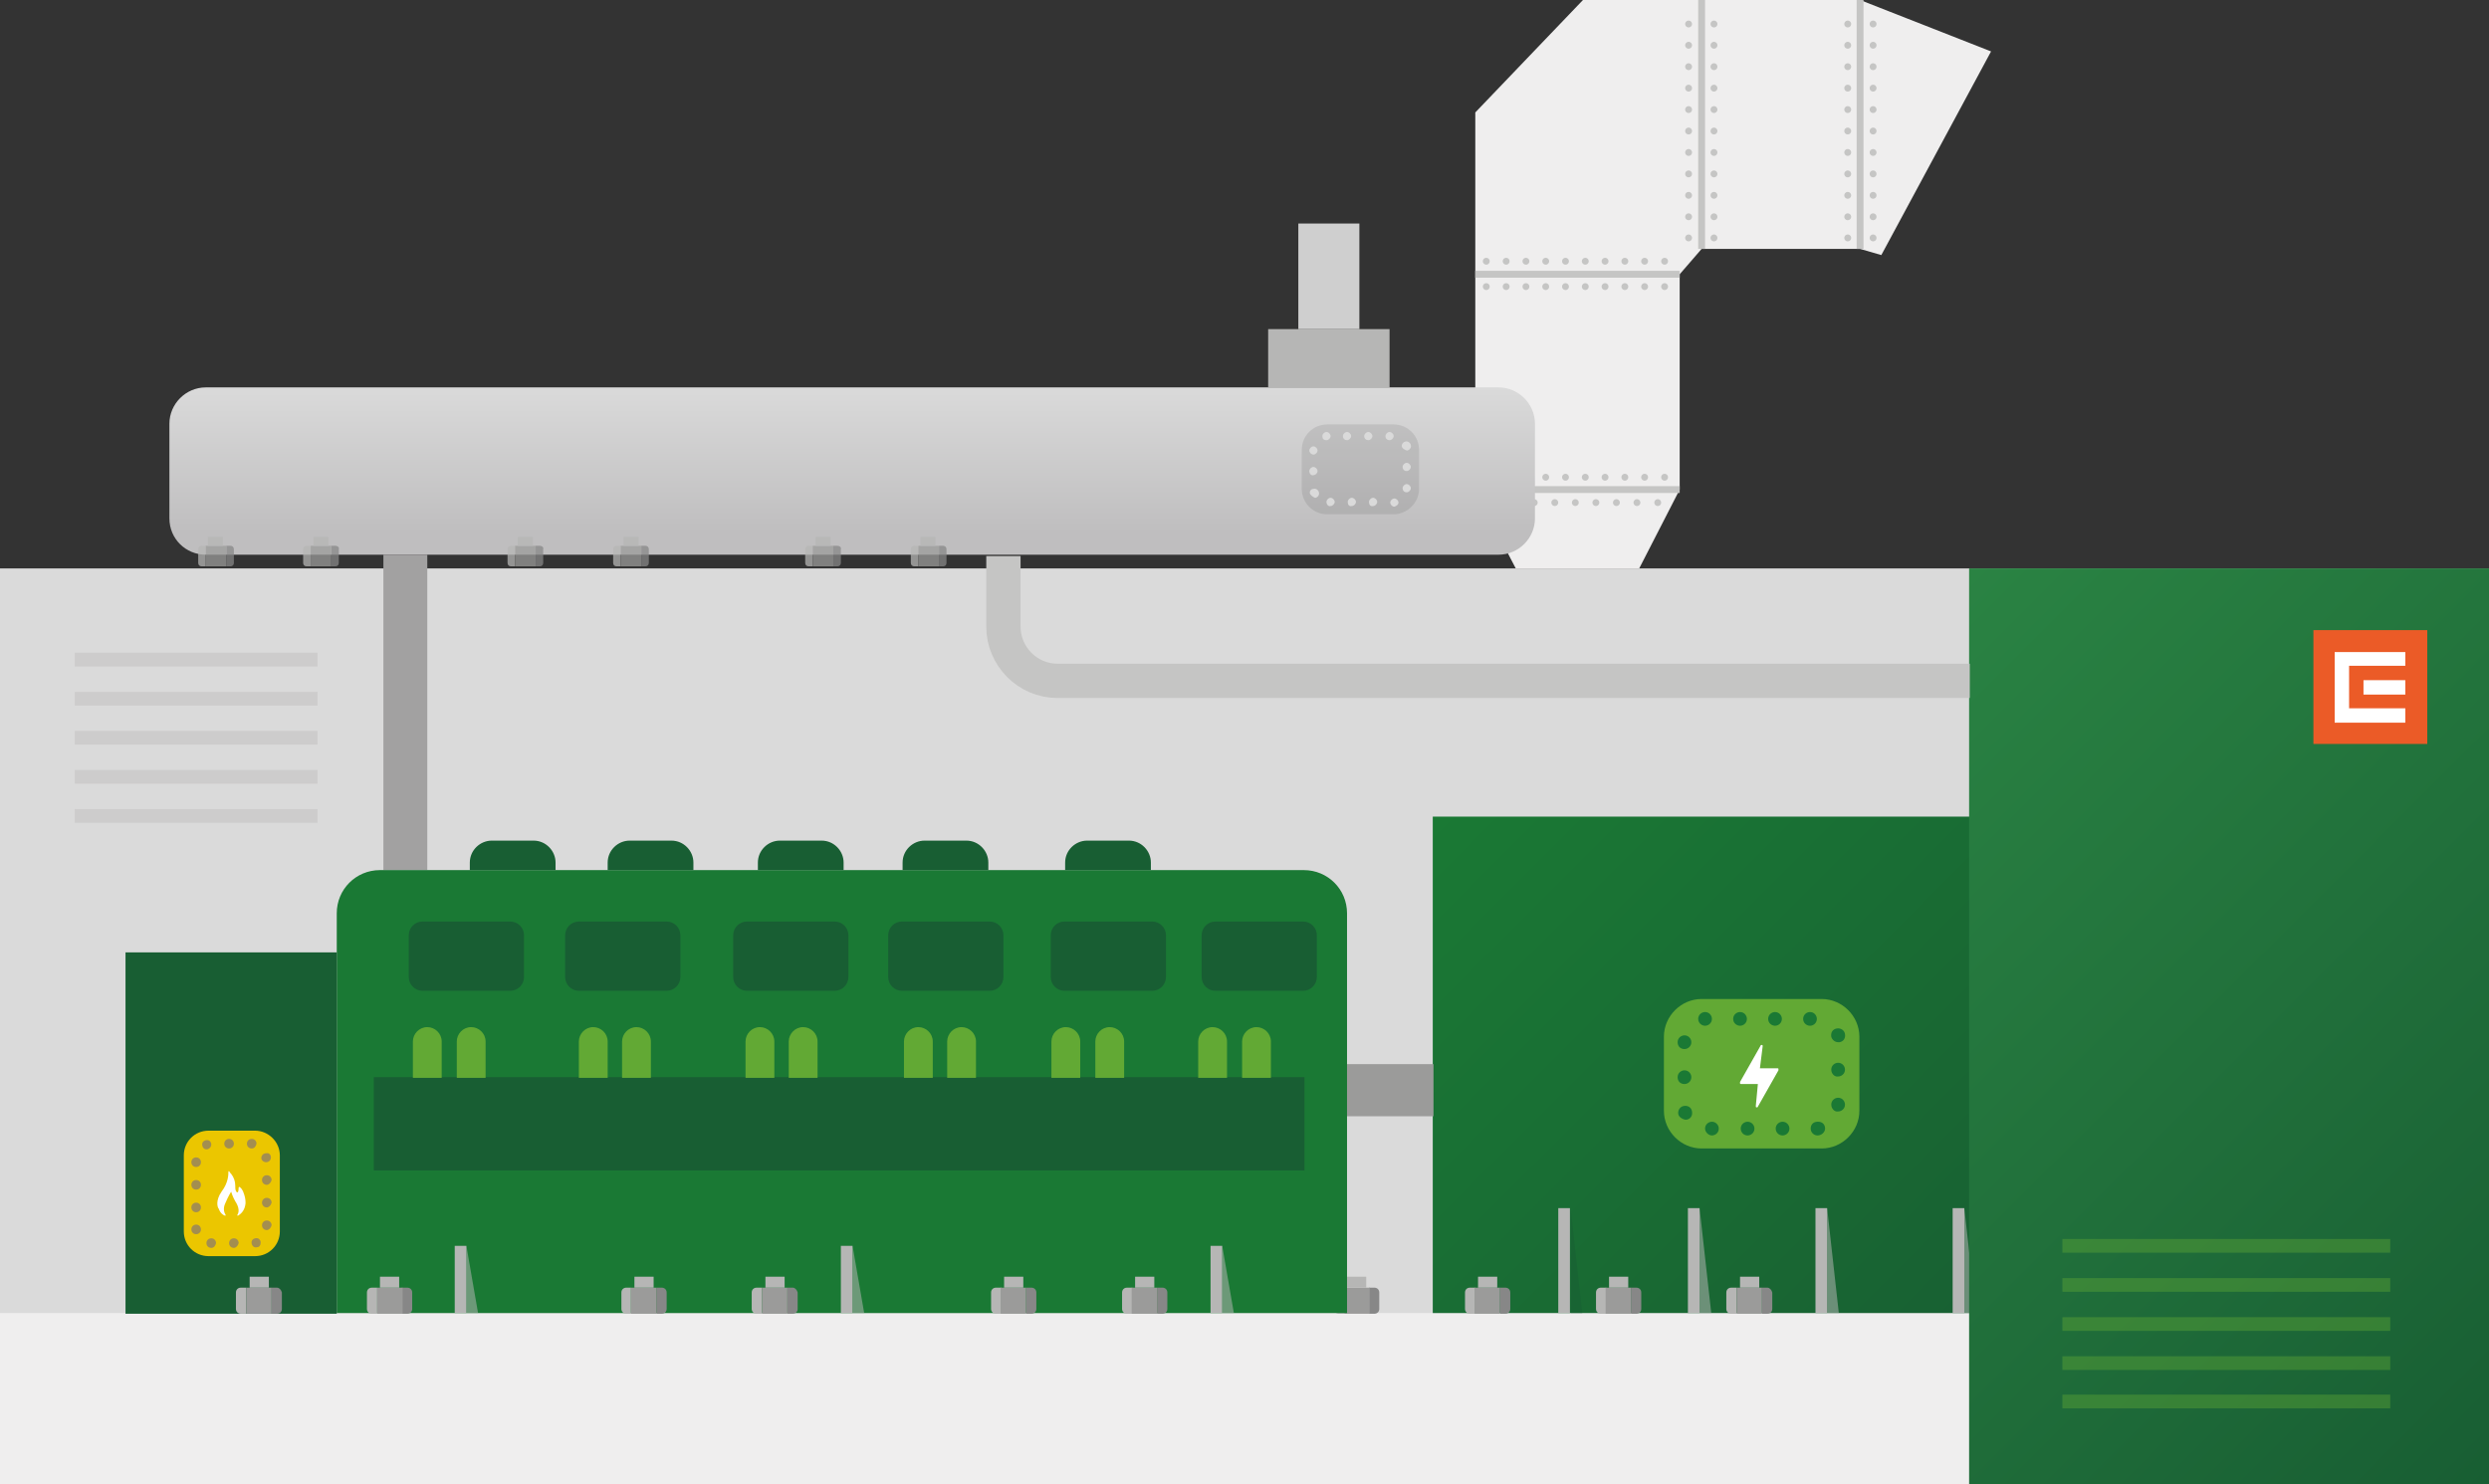 <?xml version="1.0" encoding="utf-8"?>
<!-- Generator: Adobe Illustrator 24.3.0, SVG Export Plug-In . SVG Version: 6.00 Build 0)  -->
<svg version="1.1" id="Vrstva_1" xmlns="http://www.w3.org/2000/svg" xmlns:xlink="http://www.w3.org/1999/xlink" x="0px" y="0px"
	 viewBox="0 0 362.9 216.5" style="enable-background:new 0 0 362.9 216.5;" xml:space="preserve">
<rect x="0" y="0" width="362.9" height="216.5" fill="#333333" stroke="none"/>
<style type="text/css">
	.st0{fill:#DADADA;}
	.st1{fill:#EFEEEE;}
	.st2{fill:none;stroke:#C5C5C4;stroke-miterlimit:10;}
	.st3{fill:#CDCCCC;}
	.st4{fill:none;stroke:#C5C5C4;stroke-linecap:round;stroke-miterlimit:10;}
	.st5{fill:none;stroke:#C5C5C4;stroke-linecap:round;stroke-miterlimit:10;stroke-dasharray:0,2.884;}
	.st6{fill:none;stroke:#C5C5C4;stroke-linecap:round;stroke-miterlimit:10;stroke-dasharray:0,3.127;}
	.st7{fill:none;stroke:#C5C5C4;stroke-linecap:round;stroke-miterlimit:10;stroke-dasharray:0,2.995;}
	.st8{fill:url(#SVGID_1_);}
	.st9{fill:#62A934;}
	.st10{fill:#FFFFFF;}
	.st11{fill:#1A7934;}
	.st12{fill:#B6B6B5;}
	.st13{fill:#878787;}
	.st14{fill:#9B9B9A;}
	.st15{opacity:0.53;fill:#185E33;}
	.st16{opacity:0.53;fill:#B6B6B5;}
	.st17{fill:url(#SVGID_2_);}
	.st18{fill:url(#SVGID_3_);}
	.st19{fill:#CFCFCF;}
	.st20{fill:#A2A1A1;}
	.st21{opacity:0.4;}
	.st22{opacity:9.000000e-02;fill:#020203;}
	.st23{opacity:0.74;}
	.st24{fill:none;stroke:#C5C5C4;stroke-width:5;stroke-miterlimit:10;}
	.st25{fill:#185E33;}
	.st26{fill:#EBC600;}
	.st27{fill:#A38E50;}
	.st28{fill:#EB5B27;}
</style>
<g>
	<rect y="82.9" class="st0" width="362.9" height="133.6"/>
	<rect y="191.5" class="st1" width="362.9" height="25"/>
	<polygon class="st1" points="290.3,7.5 271.2,0 230.8,0 215.1,16.4 215.1,71.6 221,82.9 239,82.9 244.9,71.4 244.9,40 248.1,36.3 
		271.2,36.3 274.3,37.2 	"/>
	<line class="st2" x1="271.2" y1="0" x2="271.2" y2="36.3"/>
	<line class="st2" x1="248.1" y1="36.3" x2="248.1" y2="0"/>
	<line class="st2" x1="244.9" y1="40" x2="215.1" y2="40"/>
	<line class="st2" x1="244.9" y1="71.4" x2="215.1" y2="71.4"/>
	<rect x="10.9" y="95.2" class="st3" width="35.4" height="2"/>
	<rect x="10.9" y="100.9" class="st3" width="35.4" height="2"/>
	<rect x="10.9" y="106.6" class="st3" width="35.4" height="2"/>
	<rect x="10.9" y="112.3" class="st3" width="35.4" height="2"/>
	<rect x="10.9" y="118" class="st3" width="35.4" height="2"/>
	<g>
		<g>
			<line class="st4" x1="216.7" y1="38.1" x2="216.7" y2="38.1"/>
			<line class="st5" x1="219.6" y1="38.1" x2="241.2" y2="38.1"/>
			<line class="st4" x1="242.7" y1="38.1" x2="242.7" y2="38.1"/>
		</g>
	</g>
	<g>
		<g>
			<line class="st4" x1="216.7" y1="41.8" x2="216.7" y2="41.8"/>
			<line class="st5" x1="219.6" y1="41.8" x2="241.2" y2="41.8"/>
			<line class="st4" x1="242.7" y1="41.8" x2="242.7" y2="41.8"/>
		</g>
	</g>
	<g>
		<g>
			<g>
				<line class="st4" x1="249.9" y1="3.5" x2="249.9" y2="3.5"/>
				<line class="st6" x1="249.9" y1="6.6" x2="249.9" y2="33.2"/>
				<line class="st4" x1="249.9" y1="34.7" x2="249.9" y2="34.7"/>
			</g>
		</g>
	</g>
	<g>
		<g>
			<g>
				<line class="st4" x1="246.2" y1="3.5" x2="246.2" y2="3.5"/>
				<line class="st6" x1="246.2" y1="6.6" x2="246.2" y2="33.2"/>
				<line class="st4" x1="246.2" y1="34.7" x2="246.2" y2="34.7"/>
			</g>
		</g>
	</g>
	<g>
		<g>
			<g>
				<line class="st4" x1="273.1" y1="3.5" x2="273.1" y2="3.5"/>
				<line class="st6" x1="273.1" y1="6.6" x2="273.1" y2="33.2"/>
				<line class="st4" x1="273.1" y1="34.7" x2="273.1" y2="34.7"/>
			</g>
		</g>
	</g>
	<g>
		<g>
			<g>
				<line class="st4" x1="269.4" y1="3.5" x2="269.4" y2="3.5"/>
				<line class="st6" x1="269.4" y1="6.6" x2="269.4" y2="33.2"/>
				<line class="st4" x1="269.4" y1="34.7" x2="269.4" y2="34.7"/>
			</g>
		</g>
	</g>
	<g>
		<g>
			<line class="st4" x1="216.7" y1="69.6" x2="216.7" y2="69.6"/>
			<line class="st5" x1="219.6" y1="69.6" x2="241.2" y2="69.6"/>
			<line class="st4" x1="242.7" y1="69.6" x2="242.7" y2="69.6"/>
		</g>
	</g>
	<g>
		<g>
			<line class="st4" x1="217.7" y1="73.3" x2="217.7" y2="73.3"/>
			<line class="st7" x1="220.7" y1="73.3" x2="240.2" y2="73.3"/>
			<line class="st4" x1="241.7" y1="73.3" x2="241.7" y2="73.3"/>
		</g>
	</g>
</g>
<linearGradient id="SVGID_1_" gradientUnits="userSpaceOnUse" x1="214.733" y1="113.329" x2="298.74" y2="197.335">
	<stop  offset="0" style="stop-color:#1A7934"/>
	<stop  offset="1" style="stop-color:#185E33"/>
</linearGradient>
<rect x="208.9" y="119.1" class="st8" width="95.6" height="72.4"/>
<path class="st9" d="M265.6,167.5h-17.5c-3,0-5.5-2.5-5.5-5.5v-10.8c0-3,2.5-5.5,5.5-5.5h17.5c3,0,5.5,2.5,5.5,5.5V162
	C271.1,165,268.6,167.5,265.6,167.5z"/>
<path class="st10" d="M259.3,155.9c0-0.1-0.1-0.1-0.2-0.1h-2.5l0.4-3.2c0-0.1,0-0.2-0.1-0.2c-0.1,0-0.2,0-0.2,0.1l-3,5.3
	c0,0.1,0,0.1,0,0.2c0,0.1,0.1,0.1,0.2,0.1h2.4l-0.3,3.2c0,0.1,0,0.2,0.1,0.2c0.1,0,0.2,0,0.2-0.1l3-5.3
	C259.3,156,259.3,156,259.3,155.9L259.3,155.9z M259.3,155.9"/>
<g>
	<path class="st11" d="M265,165.6L265,165.6L265,165.6c-0.6,0-1-0.5-1-1l0,0c0-0.6,0.4-1,1-1l0,0c0,0,0.1,0,0.1,0l0,0
		c0.6,0,1,0.4,1,1l0,0C266.1,165.1,265.6,165.6,265,165.6L265,165.6C265.1,165.6,265.1,165.6,265,165.6L265,165.6
		C265.1,165.6,265,165.6,265,165.6z M258.9,164.6c0-0.6,0.5-1,1-1l0,0c0.6,0,1,0.5,1,1l0,0c0,0.6-0.5,1-1,1l0,0
		C259.3,165.6,258.9,165.1,258.9,164.6z M253.8,164.6c0-0.6,0.5-1,1-1l0,0c0.6,0,1,0.5,1,1l0,0c0,0.6-0.5,1-1,1l0,0
		C254.2,165.6,253.8,165.1,253.8,164.6z M248.6,164.6c0-0.6,0.5-1,1-1l0,0c0.6,0,1,0.5,1,1l0,0c0,0.6-0.5,1-1,1l0,0
		C249.1,165.6,248.6,165.1,248.6,164.6z M244.7,162.5c-0.1-0.5,0.2-1.1,0.8-1.2l0,0c0.6-0.1,1.1,0.2,1.2,0.8l0,0
		c0.1,0.6-0.2,1.1-0.8,1.2l0,0c-0.1,0-0.2,0-0.2,0l0,0C245.2,163.2,244.8,162.9,244.7,162.5z M267,161.1c0-0.6,0.5-1,1-1l0,0
		c0.6,0,1,0.5,1,1l0,0c0,0.6-0.5,1-1,1l0,0C267.5,162.2,267,161.7,267,161.1z M244.6,157.1c0-0.6,0.5-1,1-1l0,0c0.6,0,1,0.5,1,1l0,0
		c0,0.6-0.5,1-1,1l0,0C245,158.1,244.6,157.7,244.6,157.1z M267,156c0-0.6,0.5-1,1-1l0,0c0.6,0,1,0.5,1,1l0,0c0,0.6-0.5,1-1,1l0,0
		C267.5,157.1,267,156.6,267,156z M244.6,152c0-0.6,0.5-1,1-1l0,0c0.6,0,1,0.5,1,1l0,0c0,0.6-0.5,1-1,1l0,0
		C245,153,244.6,152.6,244.6,152z M267,151.2c-0.1-0.6,0.2-1.1,0.8-1.2l0,0c0.5-0.1,1.1,0.2,1.2,0.8l0,0c0.1,0.6-0.2,1.1-0.8,1.2
		l0,0c-0.1,0-0.2,0-0.2,0l0,0C267.5,152,267.1,151.6,267,151.2z M262.9,148.6c0-0.6,0.5-1,1-1l0,0c0.6,0,1,0.5,1,1l0,0
		c0,0.6-0.5,1-1,1l0,0C263.4,149.6,262.9,149.2,262.9,148.6z M257.8,148.6c0-0.6,0.5-1,1-1l0,0c0.6,0,1,0.5,1,1l0,0c0,0.6-0.5,1-1,1
		l0,0C258.3,149.6,257.8,149.2,257.8,148.6z M252.7,148.6c0-0.6,0.5-1,1-1l0,0c0.6,0,1,0.5,1,1l0,0c0,0.6-0.5,1-1,1l0,0
		C253.2,149.6,252.7,149.2,252.7,148.6z M247.6,148.6c0-0.6,0.5-1,1-1l0,0c0.6,0,1,0.5,1,1l0,0c0,0.6-0.5,1-1,1l0,0
		C248.1,149.6,247.6,149.2,247.6,148.6z"/>
</g>
<g>
	<g>
		<path class="st12" d="M166.1,167.8c-0.4,0-0.7,0.3-0.7,0.7v2.4c0,0.4,0.3,0.7,0.7,0.7h0.8v-3.8H166.1z"/>
		<path class="st13" d="M171.4,167.8h-0.8v3.8h0.8c0.4,0,0.7-0.3,0.7-0.7v-2.4C172,168.1,171.7,167.8,171.4,167.8z"/>
		<rect x="166.9" y="167.8" class="st14" width="3.7" height="3.8"/>
		<rect x="167.4" y="166.2" class="st12" width="2.8" height="1.6"/>
	</g>
</g>
<g>
	<g>
		<path class="st12" d="M195.2,187.8c-0.4,0-0.7,0.3-0.7,0.7v2.4c0,0.4,0.3,0.7,0.7,0.7h0.8v-3.8H195.2z"/>
		<path class="st13" d="M200.4,187.8h-0.8v3.8h0.8c0.4,0,0.7-0.3,0.7-0.7v-2.4C201.1,188.1,200.8,187.8,200.4,187.8z"/>
		<rect x="196" y="187.8" class="st14" width="3.7" height="3.8"/>
		<rect x="196.4" y="186.2" class="st12" width="2.8" height="1.6"/>
	</g>
</g>
<g>
	<g>
		<path class="st12" d="M214.3,187.8c-0.4,0-0.7,0.3-0.7,0.7v2.4c0,0.4,0.3,0.7,0.7,0.7h0.8v-3.8H214.3z"/>
		<path class="st13" d="M219.5,187.8h-0.8v3.8h0.8c0.4,0,0.7-0.3,0.7-0.7v-2.4C220.2,188.1,219.9,187.8,219.5,187.8z"/>
		<rect x="215" y="187.8" class="st14" width="3.7" height="3.8"/>
		<rect x="215.5" y="186.2" class="st12" width="2.8" height="1.6"/>
	</g>
</g>
<g>
	<g>
		<path class="st12" d="M233.4,187.8c-0.4,0-0.7,0.3-0.7,0.7v2.4c0,0.4,0.3,0.7,0.7,0.7h0.8v-3.8H233.4z"/>
		<path class="st13" d="M238.6,187.8h-0.8v3.8h0.8c0.4,0,0.7-0.3,0.7-0.7v-2.4C239.3,188.1,239,187.8,238.6,187.8z"/>
		<rect x="234.1" y="187.8" class="st14" width="3.7" height="3.8"/>
		<rect x="234.6" y="186.2" class="st12" width="2.8" height="1.6"/>
	</g>
</g>
<g>
	<g>
		<path class="st12" d="M252.4,187.8c-0.4,0-0.7,0.3-0.7,0.7v2.4c0,0.4,0.3,0.7,0.7,0.7h0.8v-3.8H252.4z"/>
		<path class="st13" d="M257.7,187.8h-0.8v3.8h0.8c0.4,0,0.7-0.3,0.7-0.7v-2.4C258.3,188.1,258,187.8,257.7,187.8z"/>
		<rect x="253.2" y="187.8" class="st14" width="3.7" height="3.8"/>
		<rect x="253.7" y="186.2" class="st12" width="2.8" height="1.6"/>
	</g>
</g>
<g>
	<rect x="227.2" y="176.2" class="st12" width="1.7" height="15.3"/>
	<polygon class="st15" points="229,176.2 229,191.5 230.7,191.5 	"/>
</g>
<g>
	<rect x="246.1" y="176.2" class="st12" width="1.7" height="15.3"/>
	<polygon class="st16" points="247.8,176.2 247.8,191.5 249.5,191.5 	"/>
</g>
<g>
	<rect x="264.7" y="176.2" class="st12" width="1.7" height="15.3"/>
	<polygon class="st16" points="266.4,176.2 266.4,191.5 268.1,191.5 	"/>
</g>
<g>
	<rect x="284.7" y="176.2" class="st12" width="1.7" height="15.3"/>
	<polygon class="st16" points="286.4,176.2 286.4,191.5 288.1,191.5 	"/>
</g>
<linearGradient id="SVGID_2_" gradientUnits="userSpaceOnUse" x1="272.676" y1="97.371" x2="377.379" y2="202.074">
	<stop  offset="0" style="stop-color:#2A8343"/>
	<stop  offset="1" style="stop-color:#185E33"/>
</linearGradient>
<rect x="287.1" y="82.9" class="st17" width="75.8" height="133.6"/>
<rect x="196.4" y="155.2" class="st14" width="12.6" height="7.6"/>
<linearGradient id="SVGID_3_" gradientUnits="userSpaceOnUse" x1="124.302" y1="56.503" x2="124.302" y2="80.918">
	<stop  offset="0" style="stop-color:#DADADA"/>
	<stop  offset="0.862" style="stop-color:#BFBEBF"/>
</linearGradient>
<path class="st18" d="M30,80.9h188.5c2.9,0,5.3-2.4,5.3-5.3V61.8c0-2.9-2.4-5.3-5.3-5.3H30c-2.9,0-5.3,2.4-5.3,5.3v13.8
	C24.7,78.6,27.1,80.9,30,80.9z"/>
<rect x="184.9" y="48" class="st12" width="17.7" height="8.5"/>
<rect x="189.3" y="32.6" class="st19" width="8.9" height="15.4"/>
<rect x="55.9" y="80.9" class="st20" width="6.4" height="46"/>
<g class="st21">
	<rect x="300.7" y="180.7" class="st9" width="47.8" height="2"/>
	<rect x="300.7" y="186.4" class="st9" width="47.8" height="2"/>
	<rect x="300.7" y="192.1" class="st9" width="47.8" height="2"/>
	<rect x="300.7" y="197.8" class="st9" width="47.8" height="2"/>
	<rect x="300.7" y="203.4" class="st9" width="47.8" height="2"/>
</g>
<path class="st22" d="M203.2,75h-9.7c-2.1,0-3.7-1.7-3.7-3.7v-5.7c0-2.1,1.7-3.7,3.7-3.7h9.7c2.1,0,3.7,1.7,3.7,3.7v5.7
	C206.9,73.3,205.2,75,203.2,75z"/>
<g>
	<path class="st0" d="M203.3,73.9L203.3,73.9L203.3,73.9c-0.3,0-0.6-0.3-0.6-0.6l0,0c0-0.3,0.3-0.6,0.6-0.6l0,0c0,0,0,0,0,0l0,0
		c0.3,0,0.6,0.3,0.6,0.6l0,0C203.9,73.6,203.6,73.8,203.3,73.9L203.3,73.9C203.3,73.9,203.3,73.9,203.3,73.9L203.3,73.9
		C203.3,73.9,203.3,73.9,203.3,73.9z M199.6,73.2c0-0.3,0.3-0.6,0.6-0.6l0,0c0.3,0,0.6,0.3,0.6,0.6l0,0c0,0.3-0.3,0.6-0.6,0.6l0,0
		C199.8,73.9,199.6,73.6,199.6,73.2z M196.5,73.2c0-0.3,0.3-0.6,0.6-0.6l0,0c0.3,0,0.6,0.3,0.6,0.6l0,0c0,0.3-0.3,0.6-0.6,0.6l0,0
		C196.7,73.9,196.5,73.6,196.5,73.2z M193.4,73.2c0-0.3,0.3-0.6,0.6-0.6l0,0c0.3,0,0.6,0.3,0.6,0.6l0,0c0,0.3-0.3,0.6-0.6,0.6l0,0
		C193.7,73.9,193.4,73.6,193.4,73.2z M191,72c-0.1-0.3,0.1-0.7,0.5-0.7l0,0c0.3-0.1,0.7,0.1,0.8,0.5l0,0c0.1,0.3-0.1,0.7-0.5,0.8
		l0,0c0,0-0.1,0-0.1,0l0,0C191.3,72.4,191.1,72.2,191,72z M204.5,71.2c0-0.3,0.3-0.6,0.6-0.6l0,0c0.3,0,0.6,0.3,0.6,0.6l0,0
		c0,0.3-0.3,0.6-0.6,0.6l0,0C204.7,71.8,204.5,71.5,204.5,71.2z M190.9,68.7c0-0.3,0.3-0.6,0.6-0.6l0,0c0.3,0,0.6,0.3,0.6,0.6l0,0
		c0,0.3-0.3,0.6-0.6,0.6l0,0C191.2,69.4,190.9,69.1,190.9,68.7z M204.5,68.1c0-0.3,0.3-0.6,0.6-0.6l0,0c0.3,0,0.6,0.3,0.6,0.6l0,0
		c0,0.3-0.3,0.6-0.6,0.6l0,0C204.7,68.7,204.5,68.4,204.5,68.1z M190.9,65.7c0-0.3,0.3-0.6,0.6-0.6l0,0c0.3,0,0.6,0.3,0.6,0.6l0,0
		c0,0.3-0.3,0.6-0.6,0.6l0,0C191.2,66.3,190.9,66,190.9,65.7z M204.4,65.2c-0.1-0.3,0.1-0.7,0.5-0.8l0,0c0.3-0.1,0.7,0.1,0.8,0.5
		l0,0c0.1,0.3-0.1,0.7-0.5,0.8l0,0c0,0-0.1,0-0.1,0l0,0C204.8,65.6,204.5,65.4,204.4,65.2z M202,63.6c0-0.3,0.3-0.6,0.6-0.6l0,0
		c0.3,0,0.6,0.3,0.6,0.6l0,0c0,0.3-0.3,0.6-0.6,0.6l0,0C202.3,64.2,202,64,202,63.6z M198.9,63.6c0-0.3,0.3-0.6,0.6-0.6l0,0
		c0.3,0,0.6,0.3,0.6,0.6l0,0c0,0.3-0.3,0.6-0.6,0.6l0,0C199.2,64.2,198.9,64,198.9,63.6z M195.8,63.6c0-0.3,0.3-0.6,0.6-0.6l0,0
		c0.3,0,0.6,0.3,0.6,0.6l0,0c0,0.3-0.3,0.6-0.6,0.6l0,0C196.1,64.2,195.8,64,195.8,63.6z M192.8,63.6c0-0.3,0.3-0.6,0.6-0.6l0,0
		c0.3,0,0.6,0.3,0.6,0.6l0,0c0,0.3-0.3,0.6-0.6,0.6l0,0C193,64.2,192.8,64,192.8,63.6z"/>
</g>
<g class="st23">
	<g>
		<g>
			<path class="st12" d="M29.4,79.6c-0.3,0-0.5,0.2-0.5,0.5v2c0,0.3,0.2,0.5,0.5,0.5H30v-3H29.4z"/>
			<path class="st13" d="M33.6,79.6H33v3h0.6c0.3,0,0.5-0.2,0.5-0.5v-2C34.1,79.8,33.9,79.6,33.6,79.6z"/>
			<rect x="30" y="79.6" class="st14" width="3" height="3"/>
			<rect x="30.3" y="78.3" class="st12" width="2.2" height="1.3"/>
		</g>
	</g>
	<g>
		<g>
			<path class="st12" d="M44.7,79.6c-0.3,0-0.5,0.2-0.5,0.5v2c0,0.3,0.2,0.5,0.5,0.5h0.6v-3H44.7z"/>
			<path class="st13" d="M48.9,79.6h-0.6v3h0.6c0.3,0,0.5-0.2,0.5-0.5v-2C49.5,79.8,49.2,79.6,48.9,79.6z"/>
			<rect x="45.3" y="79.6" class="st14" width="3" height="3"/>
			<rect x="45.7" y="78.3" class="st12" width="2.2" height="1.3"/>
		</g>
	</g>
	<g>
		<g>
			<path class="st12" d="M117.9,79.6c-0.3,0-0.5,0.2-0.5,0.5v2c0,0.3,0.2,0.5,0.5,0.5h0.6v-3H117.9z"/>
			<path class="st13" d="M122.1,79.6h-0.6v3h0.6c0.3,0,0.5-0.2,0.5-0.5v-2C122.7,79.8,122.4,79.6,122.1,79.6z"/>
			<rect x="118.5" y="79.6" class="st14" width="3" height="3"/>
			<rect x="118.9" y="78.3" class="st12" width="2.2" height="1.3"/>
		</g>
	</g>
	<g>
		<g>
			<path class="st12" d="M133.3,79.6c-0.3,0-0.5,0.2-0.5,0.5v2c0,0.3,0.2,0.5,0.5,0.5h0.6v-3H133.3z"/>
			<path class="st13" d="M137.5,79.6h-0.6v3h0.6c0.3,0,0.5-0.2,0.5-0.5v-2C138,79.8,137.8,79.6,137.5,79.6z"/>
			<rect x="133.9" y="79.6" class="st14" width="3" height="3"/>
			<rect x="134.2" y="78.3" class="st12" width="2.2" height="1.3"/>
		</g>
	</g>
	<g>
		<g>
			<path class="st12" d="M74.5,79.6c-0.3,0-0.5,0.2-0.5,0.5v2c0,0.3,0.2,0.5,0.5,0.5h0.6v-3H74.5z"/>
			<path class="st13" d="M78.7,79.6h-0.6v3h0.6c0.3,0,0.5-0.2,0.5-0.5v-2C79.3,79.8,79,79.6,78.7,79.6z"/>
			<rect x="75.1" y="79.6" class="st14" width="3" height="3"/>
			<rect x="75.5" y="78.3" class="st12" width="2.2" height="1.3"/>
		</g>
	</g>
	<g>
		<g>
			<path class="st12" d="M89.9,79.6c-0.3,0-0.5,0.2-0.5,0.5v2c0,0.3,0.2,0.5,0.5,0.5h0.6v-3H89.9z"/>
			<path class="st13" d="M94.1,79.6h-0.6v3h0.6c0.3,0,0.5-0.2,0.5-0.5v-2C94.6,79.8,94.4,79.6,94.1,79.6z"/>
			<rect x="90.5" y="79.6" class="st14" width="3" height="3"/>
			<rect x="90.9" y="78.3" class="st12" width="2.2" height="1.3"/>
		</g>
	</g>
</g>
<path class="st24" d="M146.3,81.1v10.3c0,4.3,3.5,7.9,7.9,7.9h133"/>
<g>
	<path class="st11" d="M196.4,191.5H49.1v-58.3c0-3.5,2.8-6.3,6.3-6.3h134.7c3.5,0,6.3,2.8,6.3,6.3V191.5z"/>
	<rect x="18.3" y="138.9" class="st25" width="30.8" height="52.7"/>
	<path class="st26" d="M40.8,168.5v11.1c0,2-1.6,3.6-3.6,3.6h-6.8c-2,0-3.6-1.6-3.6-3.6v-11.1c0-2,1.6-3.6,3.6-3.6h6.8
		C39.1,164.9,40.8,166.5,40.8,168.5z"/>
	<g>
		<path class="st27" d="M39.5,168.8L39.5,168.8L39.5,168.8c0,0.4-0.3,0.7-0.7,0.7l0,0c-0.4,0-0.7-0.3-0.7-0.6l0,0c0,0,0,0,0,0l0,0
			c0-0.4,0.3-0.7,0.7-0.7l0,0C39.2,168.1,39.5,168.4,39.5,168.8L39.5,168.8C39.5,168.8,39.5,168.8,39.5,168.8L39.5,168.8
			C39.5,168.8,39.5,168.8,39.5,168.8z M38.9,172.8c-0.4,0-0.7-0.3-0.7-0.7l0,0c0-0.4,0.3-0.7,0.7-0.7l0,0c0.4,0,0.7,0.3,0.7,0.7l0,0
			C39.5,172.5,39.2,172.8,38.9,172.8z M38.9,176.1c-0.4,0-0.7-0.3-0.7-0.7l0,0c0-0.4,0.3-0.7,0.7-0.7l0,0c0.4,0,0.7,0.3,0.7,0.7l0,0
			C39.5,175.8,39.2,176.1,38.9,176.1z M38.9,179.4c-0.4,0-0.7-0.3-0.7-0.7l0,0c0-0.4,0.3-0.7,0.7-0.7l0,0c0.4,0,0.7,0.3,0.7,0.7l0,0
			C39.5,179.1,39.2,179.4,38.9,179.4z M37.5,181.9c-0.4,0.1-0.7-0.1-0.8-0.5l0,0c-0.1-0.4,0.1-0.7,0.5-0.8l0,0
			c0.4-0.1,0.7,0.1,0.8,0.5l0,0c0,0,0,0.1,0,0.2l0,0C38,181.6,37.8,181.9,37.5,181.9z M36.7,167.5c-0.4,0-0.7-0.3-0.7-0.7l0,0
			c0-0.4,0.3-0.7,0.7-0.7l0,0c0.4,0,0.7,0.3,0.7,0.7l0,0C37.3,167.2,37.1,167.5,36.7,167.5z M34.1,182c-0.4,0-0.7-0.3-0.7-0.7l0,0
			c0-0.4,0.3-0.7,0.7-0.7l0,0c0.4,0,0.7,0.3,0.7,0.7l0,0C34.7,181.7,34.4,182,34.1,182z M33.4,167.5c-0.4,0-0.7-0.3-0.7-0.7l0,0
			c0-0.4,0.3-0.7,0.7-0.7l0,0c0.4,0,0.7,0.3,0.7,0.7l0,0C34.1,167.2,33.8,167.5,33.4,167.5z M30.8,182c-0.4,0-0.7-0.3-0.7-0.7l0,0
			c0-0.4,0.3-0.7,0.7-0.7l0,0c0.4,0,0.7,0.3,0.7,0.7l0,0C31.4,181.7,31.2,182,30.8,182z M30.3,167.6c-0.4,0.1-0.7-0.1-0.8-0.5l0,0
			c-0.1-0.4,0.1-0.7,0.5-0.8l0,0c0.4-0.1,0.7,0.1,0.8,0.5l0,0c0,0.1,0,0.1,0,0.2l0,0C30.8,167.2,30.6,167.5,30.3,167.6z M28.6,170.2
			c-0.4,0-0.7-0.3-0.7-0.7l0,0c0-0.4,0.3-0.7,0.7-0.7l0,0c0.4,0,0.7,0.3,0.7,0.7l0,0C29.3,169.9,29,170.2,28.6,170.2z M28.6,173.5
			c-0.4,0-0.7-0.3-0.7-0.7l0,0c0-0.4,0.3-0.7,0.7-0.7l0,0c0.4,0,0.7,0.3,0.7,0.7l0,0C29.3,173.2,29,173.5,28.6,173.5z M28.6,176.8
			c-0.4,0-0.7-0.3-0.7-0.7l0,0c0-0.4,0.3-0.7,0.7-0.7l0,0c0.4,0,0.7,0.3,0.7,0.7l0,0C29.3,176.5,29,176.8,28.6,176.8z M28.6,180
			c-0.4,0-0.7-0.3-0.7-0.7l0,0c0-0.4,0.3-0.7,0.7-0.7l0,0c0.4,0,0.7,0.3,0.7,0.7l0,0C29.3,179.7,29,180,28.6,180z"/>
	</g>
	<rect x="54.5" y="157.1" class="st25" width="135.7" height="13.6"/>
	<path class="st25" d="M61.6,144.5h12.8c1.1,0,2-0.9,2-2v-6.1c0-1.1-0.9-2-2-2H61.6c-1.1,0-2,0.9-2,2v6.1
		C59.6,143.6,60.5,144.5,61.6,144.5z"/>
	<path class="st25" d="M84.4,144.5h12.8c1.1,0,2-0.9,2-2v-6.1c0-1.1-0.9-2-2-2H84.4c-1.1,0-2,0.9-2,2v6.1
		C82.4,143.6,83.3,144.5,84.4,144.5z"/>
	<path class="st25" d="M108.9,144.5h12.8c1.1,0,2-0.9,2-2v-6.1c0-1.1-0.9-2-2-2h-12.8c-1.1,0-2,0.9-2,2v6.1
		C106.9,143.6,107.8,144.5,108.9,144.5z"/>
	<path class="st25" d="M131.5,144.5h12.8c1.1,0,2-0.9,2-2v-6.1c0-1.1-0.9-2-2-2h-12.8c-1.1,0-2,0.9-2,2v6.1
		C129.5,143.6,130.4,144.5,131.5,144.5z"/>
	<path class="st25" d="M155.2,144.5H168c1.1,0,2-0.9,2-2v-6.1c0-1.1-0.9-2-2-2h-12.8c-1.1,0-2,0.9-2,2v6.1
		C153.2,143.6,154.1,144.5,155.2,144.5z"/>
	<path class="st25" d="M177.2,144.5H190c1.1,0,2-0.9,2-2v-6.1c0-1.1-0.9-2-2-2h-12.8c-1.1,0-2,0.9-2,2v6.1
		C175.2,143.6,176.1,144.5,177.2,144.5z"/>
	<g>
		<path class="st9" d="M60.1,157.2h4.3v-5.3c0-1.2-1-2.1-2.1-2.1l0,0c-1.2,0-2.1,1-2.1,2.1V157.2z"/>
		<path class="st9" d="M66.5,157.2h4.3v-5.3c0-1.2-1-2.1-2.1-2.1l0,0c-1.2,0-2.1,1-2.1,2.1V157.2z"/>
	</g>
	<g>
		<path class="st9" d="M84.3,157.2h4.3v-5.3c0-1.2-1-2.1-2.1-2.1l0,0c-1.2,0-2.1,1-2.1,2.1V157.2z"/>
		<path class="st9" d="M90.6,157.2h4.3v-5.3c0-1.2-1-2.1-2.1-2.1l0,0c-1.2,0-2.1,1-2.1,2.1V157.2z"/>
	</g>
	<g>
		<path class="st9" d="M108.6,157.2h4.3v-5.3c0-1.2-1-2.1-2.1-2.1l0,0c-1.2,0-2.1,1-2.1,2.1V157.2z"/>
		<path class="st9" d="M114.9,157.2h4.3v-5.3c0-1.2-1-2.1-2.1-2.1l0,0c-1.2,0-2.1,1-2.1,2.1V157.2z"/>
	</g>
	<g>
		<path class="st9" d="M131.7,157.2h4.3v-5.3c0-1.2-1-2.1-2.1-2.1l0,0c-1.2,0-2.1,1-2.1,2.1V157.2z"/>
		<path class="st9" d="M138,157.2h4.3v-5.3c0-1.2-1-2.1-2.1-2.1h0c-1.2,0-2.1,1-2.1,2.1V157.2z"/>
	</g>
	<g>
		<path class="st9" d="M153.2,157.2h4.3v-5.3c0-1.2-1-2.1-2.1-2.1l0,0c-1.2,0-2.1,1-2.1,2.1V157.2z"/>
		<path class="st9" d="M159.6,157.2h4.3v-5.3c0-1.2-1-2.1-2.1-2.1l0,0c-1.2,0-2.1,1-2.1,2.1V157.2z"/>
	</g>
	<g>
		<path class="st9" d="M174.6,157.2h4.3v-5.3c0-1.2-1-2.1-2.1-2.1l0,0c-1.2,0-2.1,1-2.1,2.1V157.2z"/>
		<path class="st9" d="M181,157.2h4.3v-5.3c0-1.2-1-2.1-2.1-2.1l0,0c-1.2,0-2.1,1-2.1,2.1V157.2z"/>
	</g>
	<path class="st25" d="M68.6,126.9H81v-1.1c0-1.7-1.4-3.2-3.2-3.2h-6.1c-1.7,0-3.2,1.4-3.2,3.2V126.9z"/>
	<path class="st25" d="M88.7,126.9h12.4v-1.1c0-1.7-1.4-3.2-3.2-3.2h-6.1c-1.7,0-3.2,1.4-3.2,3.2V126.9z"/>
	<path class="st25" d="M110.6,126.9H123v-1.1c0-1.7-1.4-3.2-3.2-3.2h-6.1c-1.7,0-3.2,1.4-3.2,3.2V126.9z"/>
	<path class="st25" d="M131.7,126.9h12.4v-1.1c0-1.7-1.4-3.2-3.2-3.2h-6.1c-1.7,0-3.2,1.4-3.2,3.2V126.9z"/>
	<path class="st25" d="M155.4,126.9h12.4v-1.1c0-1.7-1.4-3.2-3.2-3.2h-6.1c-1.7,0-3.2,1.4-3.2,3.2V126.9z"/>
	<g>
		<g>
			<g>
				<path class="st12" d="M35.1,187.8c-0.4,0-0.7,0.3-0.7,0.7v2.4c0,0.4,0.3,0.7,0.7,0.7h0.8v-3.8H35.1z"/>
				<path class="st13" d="M40.4,187.8h-0.8v3.8h0.8c0.4,0,0.7-0.3,0.7-0.7v-2.4C41,188.1,40.7,187.8,40.4,187.8z"/>
				<rect x="35.9" y="187.8" class="st14" width="3.7" height="3.8"/>
				<rect x="36.4" y="186.2" class="st12" width="2.8" height="1.6"/>
			</g>
		</g>
		<g>
			<g>
				<path class="st12" d="M54.2,187.8c-0.4,0-0.7,0.3-0.7,0.7v2.4c0,0.4,0.3,0.7,0.7,0.7H55v-3.8H54.2z"/>
				<path class="st13" d="M59.4,187.8h-0.8v3.8h0.8c0.4,0,0.7-0.3,0.7-0.7v-2.4C60.1,188.1,59.8,187.8,59.4,187.8z"/>
				<rect x="55" y="187.8" class="st14" width="3.7" height="3.8"/>
				<rect x="55.4" y="186.2" class="st12" width="2.8" height="1.6"/>
			</g>
		</g>
		<g>
			<g>
				<path class="st12" d="M145.2,187.8c-0.4,0-0.7,0.3-0.7,0.7v2.4c0,0.4,0.3,0.7,0.7,0.7h0.8v-3.8H145.2z"/>
				<path class="st13" d="M150.4,187.8h-0.8v3.8h0.8c0.4,0,0.7-0.3,0.7-0.7v-2.4C151.1,188.1,150.8,187.8,150.4,187.8z"/>
				<rect x="145.9" y="187.8" class="st14" width="3.7" height="3.8"/>
				<rect x="146.4" y="186.2" class="st12" width="2.8" height="1.6"/>
			</g>
		</g>
		<g>
			<g>
				<path class="st12" d="M164.3,187.8c-0.4,0-0.7,0.3-0.7,0.7v2.4c0,0.4,0.3,0.7,0.7,0.7h0.8v-3.8H164.3z"/>
				<path class="st13" d="M169.5,187.8h-0.8v3.8h0.8c0.4,0,0.7-0.3,0.7-0.7v-2.4C170.2,188.1,169.9,187.8,169.5,187.8z"/>
				<rect x="165" y="187.8" class="st14" width="3.7" height="3.8"/>
				<rect x="165.5" y="186.2" class="st12" width="2.8" height="1.6"/>
			</g>
		</g>
		<g>
			<rect x="66.3" y="181.7" class="st12" width="1.7" height="9.8"/>
			<polygon class="st16" points="68,181.7 68,191.5 69.7,191.5 			"/>
		</g>
		<g>
			<rect x="176.5" y="181.7" class="st12" width="1.7" height="9.8"/>
			<polygon class="st16" points="178.2,181.7 178.2,191.5 179.9,191.5 			"/>
		</g>
		<g>
			<g>
				<path class="st12" d="M91.3,187.8c-0.4,0-0.7,0.3-0.7,0.7v2.4c0,0.4,0.3,0.7,0.7,0.7H92v-3.8H91.3z"/>
				<path class="st13" d="M96.5,187.8h-0.8v3.8h0.8c0.4,0,0.7-0.3,0.7-0.7v-2.4C97.2,188.1,96.9,187.8,96.5,187.8z"/>
				<rect x="92" y="187.8" class="st14" width="3.7" height="3.8"/>
				<rect x="92.5" y="186.2" class="st12" width="2.8" height="1.6"/>
			</g>
		</g>
		<g>
			<g>
				<path class="st12" d="M110.3,187.8c-0.4,0-0.7,0.3-0.7,0.7v2.4c0,0.4,0.3,0.7,0.7,0.7h0.8v-3.8H110.3z"/>
				<path class="st13" d="M115.6,187.8h-0.8v3.8h0.8c0.4,0,0.7-0.3,0.7-0.7v-2.4C116.2,188.1,115.9,187.8,115.6,187.8z"/>
				<rect x="111.1" y="187.8" class="st14" width="3.7" height="3.8"/>
				<rect x="111.6" y="186.2" class="st12" width="2.8" height="1.6"/>
			</g>
		</g>
		<g>
			<rect x="122.6" y="181.7" class="st12" width="1.7" height="9.8"/>
			<polygon class="st16" points="124.3,181.7 124.3,191.5 126,191.5 			"/>
		</g>
	</g>
	<g>
		<g>
			<path class="st10" d="M32.8,177.3c0.1,0,0.1,0,0.1-0.1c-0.2-0.3-0.4-0.9-0.1-1.6c0.5-1.2,0.9-1.8,0.9-1.8s0.2,0.7,0.6,1.4
				c0.4,0.6,0.7,1.4,0.3,2c0,0.1,0,0.1,0.1,0.1c0.5-0.3,1-0.8,1.1-1.8c0-0.3,0-0.7-0.2-1.3c-0.2-0.7-0.5-1-0.7-1.1
				c0,0-0.1,0-0.1,0.1c0,0.7-0.2,0.9-0.4,0.5c-0.1-0.2-0.1-0.5-0.1-0.8c0-0.6-0.2-1.2-0.6-1.7c-0.1-0.1-0.2-0.2-0.3-0.4
				c0,0-0.1,0-0.1,0.1c0,0.4,0,1.6-1,2.9c-0.9,1.3-0.6,2.3-0.4,2.5C32.1,176.9,32.5,177.2,32.8,177.3L32.8,177.3z M32.8,177.3"/>
		</g>
	</g>
</g>
<g>
	<rect x="337.3" y="91.9" class="st28" width="16.6" height="16.6"/>
	<polyline class="st10" points="340.4,105.4 350.7,105.4 350.7,103.3 342.5,103.3 342.5,97.1 350.7,97.1 350.7,95.1 340.4,95.1 
		340.4,105.4 	"/>
	<rect x="344.6" y="99.2" class="st10" width="6.1" height="2.1"/>
</g>
</svg>
